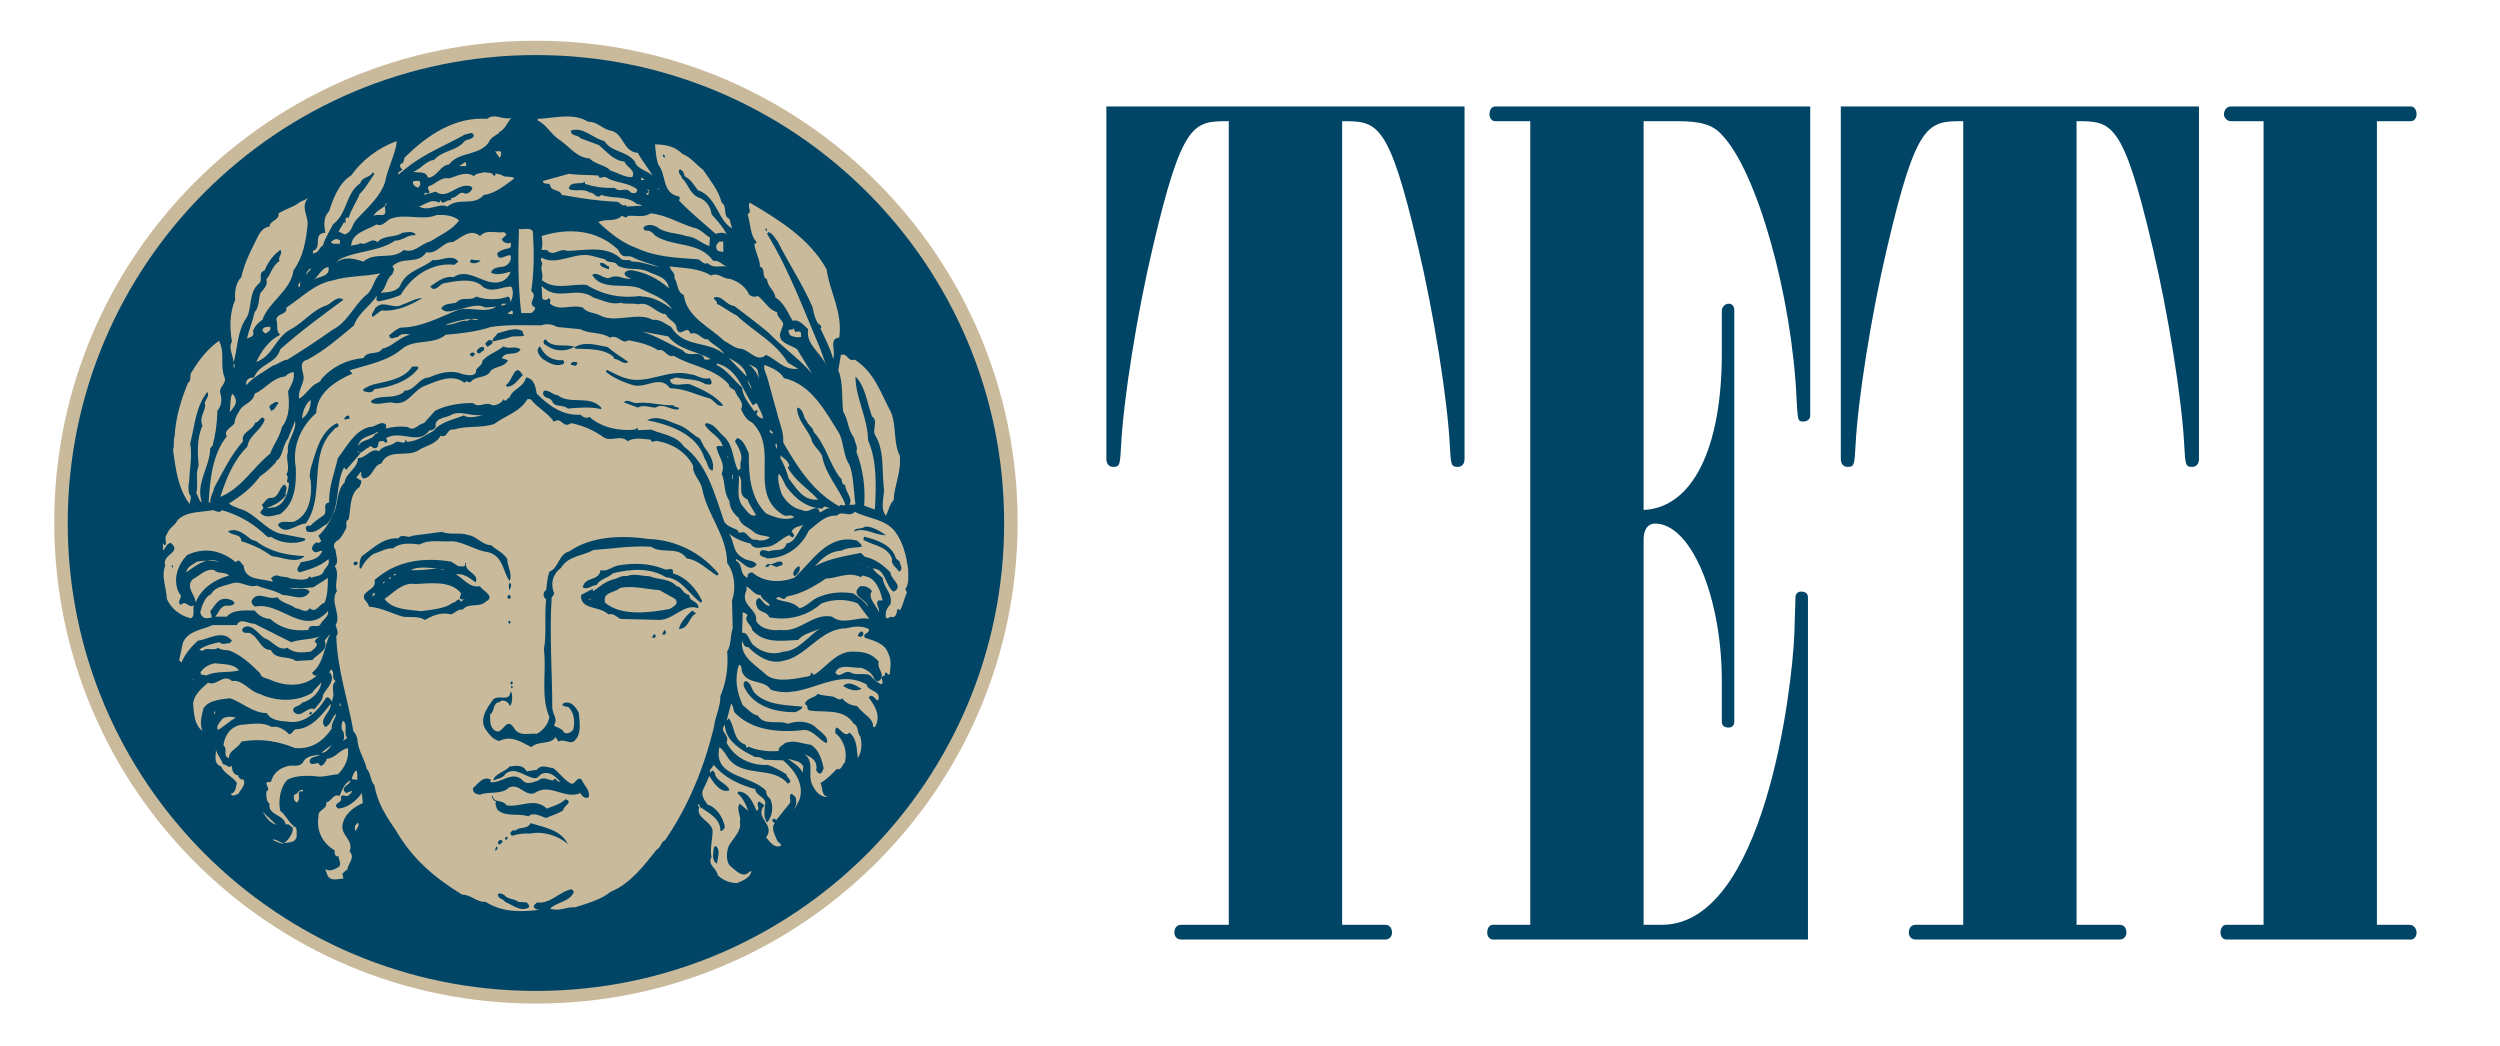 <svg height="323" viewBox="0 0 772 323" width="772" xmlns="http://www.w3.org/2000/svg"><g fill="none" fill-rule="evenodd"><path d="m16.746 161.24c0-82.106 66.599-148.667 148.754-148.667 82.155 0 148.754 66.561 148.754 148.667 0 82.106-66.599 148.666-148.754 148.666-82.155 0-148.754-66.56-148.754-148.666" fill="#caba9c"/><path d="m20.91 161.5c0-79.8 64.729-144.5 144.59-144.5 79.849 0 144.58 64.7 144.58 144.5 0 79.81-64.731 144.5-144.58 144.5-79.861 0-144.59-64.69-144.59-144.5" fill="#004566"/><path d="m203.65 58.49-.9-.2h.9zm-76.811 2.6h1.201zm55.71 4.6h1.5zm9.101 12.69c1.1 1.4 2.3.3 3.6 1 2.7 1.4 5.799 2.1 8.4 3.1-2.801-.5-5.7-1.8-8.601-1.7-.5-.9-1.899-.1-3.099-.7-4.601-4.5-11.101-2.7-16.8-2.6-2.5-1.1-4.2 2.1-6.301-.3h-1.599c.299-1.6.299-2.7 0-4.29 8.2-2.6 17-2 23.5 4.09zm-35.2-5.99-1.511 1.5c.41.89 1.41 1.39 2.41 1.19l.301-.3c0 .5.5 1.5-.5 1.9-1.41.2-2.601.6-3.601 1.5.191 3 3 .2 4.101.7.6 1.6-.91 3.1-2 3.4-1.5.3-3.511.2-4.011 1.9 1.8 1 4.101.2 6.011-.3-.301 1.3-1.301 2.3-2.41 2.9-5.301 2.3-10-4.6-15.2-1.2-2.701-.5-5 1.4-7.201 2.9 1.5 2 2.8-.6 4.1-1 3.601-.6 9.4-2 12.301 1.2 3 1.8 5.41-.1 8.609-.2.901 1.4.5 3.5-.199 4.8-.101-.2.1-1.3-.801-1.7-2.8 1.1-6.71 1.1-9.809 0-2 1.6-4.201-.3-6.201 1.9-1.599.4-3.5.1-4.599 1.69 1.3 1.9 4 .6 5.8.3 2.399-.39 5.099-1.89 7.899-.5l3.301-.29c-3.2 2.19-7.801 0-11.7.99-5.901 2.3-11.3 5.4-17.8 5.5-1.401.4-2.401 1.5-3.601 2.4.401 1.7 1.7.5 2.7.5.901-1.2 3-1 3.8-.7-3 .5-5.599 3.8-8.599 4.3-1.201 2.2-4.5.399-5.8 2.899-4.7.401-9.401 2.401-13 6.5-.101.991-1.801 1.191-2.601 2.091-1.399 1.1-2.899 3.4-4.3 3.9-.299-2.3 1-3.7 1.401-5.991.399-1.699-2.101-5.3 1.199-6 5.5-3 9.601-6.599 14.399-10.599 1.1-3.6 5.1-6.09 7-9.09.3.3-.7 1.2.5 1.7 2.401-.5 4.701-1 6.901-2 3.5-6.1 10-10.1 16.599-9.3l1.201-1c-1.901-2.6-5.701 0-7.901-.5-3.2 2.7-7.8 3.2-9.899 7.5-.7 2.2-3.801 2.5-5.7 2.6h-.5c1.899-1.6 1.5-4 3.599-5.7.401-1 .901-1.6 0-2.4 3.101-3.3 8-.4 10.5-4.4 3.5.8 5.2-3.5 8.2-3.1 2.5-1.39 5.5-4.39 8.401-1.89 2-2.2 5-.8 7.41-1.2zm69.8 3.09 1 1.5zm-39.401 4.6c.801 1.4 3 .2 3.901 1.9 2.5 1.6 6.099.6 8.9 1.7 2.5 1.3 6.399 1.7 6.899 5.3-3.5-3-7.099-4.8-11.299-5.5-.6-.1-1.8-.1-2.401.9 0 1.2 1.901 1.5 2 1.7-3 .2-3.899-1.6-6.8-.2-1.899.2-3.5-2.1-5.2-1 2.901 5 10.2 2.4 14.601 4.1 3.5 1.8 7.7 2.9 10.099 6.49-2.7-1.99-6.099-3.99-9.599-3.89v-.2c-5.8.8-11.5-.1-16.8-3.4-4.601-.4-9.801 1.7-13.7-1.4l-.2.2c.799-2-.6-3.5.2-5.3 0-.7-.8-1.1-.2-1.9 4.9 2.7 10.4-2.1 15.799-.5zm-3.599 11.8c2.7.8 5.7 2.39 8.4 1.6 1.399.6 3.699 0 5.3.5 3.7-1 5.3 2.69 8.7 3.09.699 1.8 3.3 2.3 3.3 4.4 1.2 3.2 3.099-1.6 4.3 1.6 2.4-.9 3.2 1.9 5.299 1.7 1.601 1.8 4 2.6 5.101 4.6-5.101-4.3-12.4-1.801-16.4-8.4-1.6-.8-3.401-2.5-5.701-2.2-4.599-2.6-11.799 1.2-16.299-1.4-1.8-.9-4-.7-5.3-2.4-3.7-1.09-7.101 1.3-10.101-1.19-.199-.5.601-1.2-.5-1.7-.399.8-1.199.6-1.899.2l-.2-4c4.9 5.1 10.7-.2 16 3.6zm-26.6 1.9c-.601.2-1.101.7-1.91.49.309-.89 1.309-.29 1.91-.49zm1.699 3.29-1.699-.2 1.399-1c.5.1.201.8.3 1.2zm-10.609 1.5c-1.401.8-2.101-.7-3.301.5-2.399-.3-4.399 1.5-7 1.2 3.301-.9 6.7-2.2 10.301-1.7zm31.51 3.1c3 1.6 6.2.7 9.099 2.6 2.5-1.2 3.7 2.3 5.7.8 3.201.6 6.401 1.3 9.201 3.1 2.099-.7 2.599 2.399 4.799 1.7 5.5 3.3 12.401 3.699 17 8.79 0 1.2 1.3 1.3 1.901 2 .5 1.9 3 3.4 1.909 5.7.591 1.4 1.591 3.4 3.391 4.1 8.609 8.49-1.5 21.59 9.609 28.59 1.202.69 2.302-.5 3.4.69-2.698 1.199-6.098 0-8.698-1.19-4.9-4.9-5.4-11.9-5.311-18.5-.891-1.69-1.5-4.19-3.6-4.79l-.7 1c1.2 1.99 2.611 4.39 1.7 6.69v1.899c-.4-.099-.5.301-.7.5-1.8-3.599-1.3-7.189-4.101-10.289-2.099-1.6-2.899-4.1-5.8-4.4l-.399.5c1.6 2.7 4.6 3.5 5.5 6.5-.5.5-1.5-.5-1.9.5.5 2.689 2.9 4.99 1.599 8.09 1.2 2.7.601 6.1 2.401 8.4 0 2.2 1.299 4 2.9 5.289.6 2.301 2.911 2.801 4.6 4.301 1.311 1.3 3.509 1 5.009 1.699-1.098 1-2.9 1.2-4.298.7-2.3.5-2.8-3.2-4.811-2.099-.301-.2-1-.101-.7-.7-1.5-.901-3.2-1.1-4.3-2.701-2.9-8.289-5.2-17.889-12.5-23.279-2.101-3.3-6.601-3.7-10.101-5.2l-4.099.2c0-.3.099-.6-.2-.7l-.701.5c-4.599.5-10.2-.5-14-3.9-1 .6-2.099 0-2.799-.7-5.6.4-10-3-13.5-6.5-.401-2.1-.701-4.6-3.3-4.991-.8 3.191-4.101 3.391-5.101 6.191-.899.1-1 1.8-1.899.5-.3 1-2.011 2-3.401 1.9-2.309-1.4-3.91 1.1-6.009-.7-3.901 0-8.201.6-11.701 2.4l-3.4 3.8c-1.8.2-3.1 2.8-5 1.2-2.399-.3-4.5-.1-7 .5.5-.2.2-.8.301-1.2-1.601-1.5-3.401.9-5.301.7-4.699 1.4-6.899 6.2-9.6 9.59-1.099 4.8-2.799 8.7-2.7 13.7-2.3.4-.399 2.6-1.599 3.9-1.101.8-3.2 2.089-4.101 3.29-.6 0-1.199-.1-1.5.5 0 .599.101 1.4.801 1.4 2.399.5 3.8-1.5 5.699-2.4 4.301-4.79 2.5-12.29 5.301-17.491l.699.701 4.301-5-.901-.99c.6 2.09 2.5-.7 3.6-.9.4-.8.7-.21 1.2 0 .101.4.601.2.901.2 1.5-.61 0-2.2 1.7-2.1.899-.6 1.3 1.3 1.899 0l-.399-1c4.599-2.6 10.099 2.4 13.399-2.4.901.2 1.401-.4 1.901-1-.5-3.1 3.5-2.7 5.299-4 3-1 5.901.9 9.401.2-1.101.4-4.601 1.4-6 .2-3.301 1.4-7.2 2-9.401 4.8-2.799 1.5-4.9 3.2-8.2 3.4.101-.3-.3-.5-.399-.7-.2 2.1-2.101-.1-3.2.9-1.5 1.2-3.701.8-5 2.689-2.401-1.289-4 2.201-6.5 2.101.099 3.1-3.8 4.6-4.101 7.5-2.399 2.4-2 5.9-3.1 8.9-1.2 2.7-2.7 5.49-5 7.589l.901 1.7c-.401.101-.901.901-1.401.3-1 .401-2 1.801-1.2 2.601.8 1.099 1.901 0 2.901 0-1.101 3.099-4.5 3.099-6.701 3.599-.099 1-2 2.201-.299 3.101 2.899-.9 6.299-1.801 8.899-4.101.601 1.701-1 2.701-1.399 3.601-.601 1.899-2.6 1.5-3.901 2.199l-.5-.5c-.899 1.7-4.099.901-6 .7-1.2-.7-2.399-.299-3.8-.899-.9-.2-1.599.3-2.2.899.3.3.7.601.5 1-3.2-1.099-8.51-.2-8.909-5-.801-.399-1.2-2.5-2.4-1-4.401-3.7-9.8-4.799-15.1-2.2-2.9 3.101-4.5 7.601-2.4 11.791 1.599 1.201-1.1 2.4.5 3.6 1.5-1.8 2.7 1.4 4.099 0-.599 1.4.5 3.4-1 4.101-3.199-.701-6.199-3.101-7.399-6-.2-3.792-1.8-6.891-.5-10.292-1.2-3.5 5.399-4 1.7-7-1.301.201-1.601 1.601-2.4 2.401v-2.2c.2.2.4.599.7.5.7-.8-.5-2.3.5-3.3.599-2 2.5-2.7 3.3-4.401 2.7-2.789 7.099-2.389 10.799-3.089 1 .1 2.101 1.1 2.901 0 4.7 1.3 8.899 3.589 12.71 6.99.699.599 1.5 1.8 2.399 1.2 2.7 1.8 6.8 2.6 10.401 1.199.299-.099.299-.599 0-.699-2.601-.5-5.201-1-7.701-1.5-4.799-1.5-7.609-6.39-12.509-7.69-1-.5-2.201-.7-3.1-1.6 3.5-2.1 7.109-4.9 9.609-8.4 1.8-1.201 3.1-2.4 4.5-3.9l.5-.5-.2-.2c2.3-1.2 2-4.79 3.8-6.99.801-2.2 1.4-3.3 2.2-5.5.5 3.4-2.8 6.2-2.2 9.59-.899 2.1.801 4.799-.5 7 1.2 1.1-.699 2.2.801 2.6-.101 2.8-1.301 6.5-4.401 7.5-.799-.1-1.5.4-2.4.2 2.2-.8 4.301-1.9 5.801-3.8-.401-1.3 1.099-2.6-.5-3.4-1.601 1-1.5 3.8-3.801 4.1-1.5-.3-2.1 1.4-3.1 2.1 1 1.5.201 1.1-.5 2.4 1.5 2.189 4.3.8 6.201.5 4.7-3.4 5-9.4 4.799-14.401-1.099-6.189 1.3-12.389 6.3-16.789.2-6.3 6.101-9.991 11.2-12.19l-.9-1c5.601-1.801 11.601-2.7 16.301-6.7 3.8-3.1 9.399-1 13.399-4.3 4.8-.4 9.3-.9 14-2.4 5.21-.8 10.311-.5 15.611-.5 1.299-.6 3.299-.4 4.799.5zm-17.3 1.9c-1.3.6-3.101 0-4.3.5-1.41.5-4.011 1-5.601 1.4.191 1.1-1 .9-1.41 1.7-.399-.4-1.099-.9-.5-1.4.401-.4.8-1 1.5-.7l.41.4c0-1.1 1.09-1.7 1.691-2.6 2.41-.5 5.609-2.1 7.71-.5-.2.6.3.8.5 1.2zm44.399.3c3.301 4.199 8.601 4.5 12.901 6.899.299.3-1.1.3-1.6.3-1.301-3.5-5-.199-6.801-2.899-4.199-1.9-8.399-4.6-12.699-5.8 3 .5 5.199 1 8.199 1.5zm-76.309-1.2h.899zm19.399 5.5c-.699.2-1.399 1.7-2.199.5-.2-1.101 2.8-2.6 2.199-.5zm-2.899.899c.2.5-.201.7-.5 1-.401.2-.601-.199-.901-.5 0-.699 1-.899 1.401-.5zm84.021 7.191-5.512-5.691c2.201 1.101 5.201 2.801 5.512 5.691zm1.9 8.9 1.2-.7c.698 1.6 1.698 3.1 2 4.8-.802-.1-1.402-.5-2-1.2-.2-.6.698-1 0-1.4-.302-.1-.402.3-.7.4-1.511-2.3-3.602-4.5-3.811-7.4-2.5-2.2-4.7-5.49-7.9-6.99l.2-.401c6.2 1.5 7.909 8.191 11.011 12.891zm-160.332-12.69h.3v1h-.3zm161.832 1.9.5 2.699c-.602-1.8-1.8-3.399-3.211-4.599.911.599 2.211.7 2.711 1.9zm-1.9 5.79c-.4-1-1.202-1.8-1.202-2.9.302 1 1.202 1.8 1.202 2.9zm.4.7 1 1.7zm-139.221 8.4c.199-1.9.899-4.4 2.699-5.8.101 2.4-.899 4.7-2.699 5.8zm145.519 4.6c-.5.1-1.298-.3-1-1.2.302.4.902.7 1 1.2zm-122.219-.5c.299.6-.401.5-.701.7-1.2 2.2-4.2 1.4-5.299 3.8.5-3.2 4-3 6-4.5zm122.219 1.4.202 1.7zm1.202 3.89c-.3-.49-.8-1.19-.3-1.69.5.4.198 1.1.3 1.69zm-15.112 3.1-.3-1.2.3.5zm18.91 2.099-.5.5c2.202 4.101 6.1 6.401 9.402 9.901-4.6.6-6.802-3.6-9.1-6.5-.702-2.3-1.5-4.6-2.702-6.5h.302l-.302-.7c1.102.9 2.602 1.799 2.9 3.299zm-.9 6.501c2.9 3.8 6.4 6.6 11.202 6.7.298-1.2 1.198-.3 2-.2l.198.2c-.698-.4-2.098.8-3.098 1.2-.902-3.3-3.1.6-5.302-.7-2.898-.5-5-2.4-6.5-5-.6-2-1.398-4.201-.898-6.3 1 .9 1.6 2.8 2.398 4.1zm-16.81-3.8h.2v1.4h-.2zm4.81 7.7c.5 1.5 1.702 3.2 2.602 4.8-1.711.8-2.9-1.4-3.811-2.4-2.601-2.7-1.2-6.8-1.5-9.9 1.911 2.2-.9 6 2.709 7.5zm45.802 10.29c2.3 3.2 3.3 7.399 3.8 11.5-.102 1.7.398 4.3-.9 5.8l.5 1.19c-.9 1.7-1.1 3.8-2.202 5.5-.198-.2-.398-.599-.698-.5-.302.7-.1 2.3-1.5 2.6-1-.699-1.402 1-2.1 0-.302-1.6.298-2.9 1.4-4 .798-3.5-2-4.79-2.4-8.191-1.5-1.199-2-1.5-3.1-2.899 4.2.099 3.798 5.399 6.5 7.19 3.298-1.791-1-3.791-1-5.99-2.202-2.2-4.8-4.2-7.9-4.801l-1.202-1.199c-4.898 1-9.898 1.699-14.198 4.1 2.5-2.8 4.698-4.6 8.198-4.8 2.102-1.101 4.102-.8 6.202-1.2.1-.901-.9-1.3-1.4-1.901-9.1-2.199-13.7 6.301-19.402 11.5-4.4 1.601-9.4 1.401-13.009-1.699-.589.1-1.3.3-1.391 1v.699c-2.798-1.199-1.109-4-3.609-5.3v-.5c2.109.701 4.109 4.5 6.411 1.701-.911-1.5-3-1-4.302-2.1-3.209-1.601-2.51-5.101-4.31-7.5 2 1.6 4.31 2.6 6.701 3.1 1.109 2.2 3.811 1 5.509 1 2.5-.5 4.202-2.8 6.5-3.6.302.199.6.699 1 .699 1.1-.5-.098-1.3-.298-1.899.898-1.401 2.298-1.5 3.6-1.901-1.5 1.5-2.4 5.401-5.202 5.701-.6 2.799-3.6 1.599-5.298 2.4-.9 0-2.302-1-2.9.3-.302 1.5 1.4 1.3 2.198 1.899 5.702 0 10.602-3.5 12.9-8.599 2.702-2.1 5.1-4.89 8.702-4.6 1.5-1.79 3.898.699 5.5-1.19 4.2 2.19 9.798 2.19 12.7 6.49zm-209.032 8.899c-4-1.699-7.899 1.801-10.099 3.301.3-1.9 2-2.301 3.3-3.301 2.4-.399 4.4-.399 6.799 0zm201.13 1.901c-1.198-.3-2.4-1.401-4.098-1 1.3-.3 3 .5 4.098 1zm-198.029 2.4c-3.9 1-8.7 3.8-10.301 8.39-.099-2.5-3.199-4.699-1-7.191 2-1 4.101-3.5 6.7-2.899 1.201 1.3 3.401.399 4.601 1.7zm195.129.5c.602-1.101 1.602 0 2.4 0 2.702 1.399 3.6 4.39 4.302 7.191h-1.4c-.902 1.299.598 2.199.198 3.599-.698-2.2-3.6-4.4-2.1-6.5-.9-1.19-2.098-1.69-3.598-1.49-3.6 2.79 2.098 3.99 2.4 6.29-1.202-1.7-2.802-2.899-4.6-4.1-3.4-.5-6.8-.4-10.3 1-2.302.701-3.902 3.1-6.302 3.6-2-2.2-4.798-1.8-7.198-2.899.9-1.701 2.3 1.299 3.198-.701 4.5-.799 8.4-3 12.202-5.591 3.4 0 6.9-2.299 10.798-.399zm-165.619 7.89c-1.8.4-2.5 3.4-4.601 1.7-1.2 1.8-2.8.101-4.3 0-1.9-1.399-4.4-1.6-5.7-3.399-2.899 1-5.8-2-7.71.699-.699.9.21 1.9.91 2.2 7.8-1.7 15.1 9.6 22.401 1.4.5 1.5-1.601 2.701-2.2 3.9-.8 1.7-3.5-.5-3.8 1.9-4.601.5-8.601-.5-11.801-3.4-1.899-.1-3.709-1.1-4.8-2.6-2.809 0-6.71-.4-8.609 1.901h-3.601c1.2-1.201 1.301-2.801 3.101-3.401 1 0 2.2.2 2.899-.7-.399-1.1-1.5-1.2-2.399-1.399-2.8-.301-3.601 2.099-5.101 3.799l.5 1.9c-1.8.6-3.199.301-3.599-1.6.599-2.099 1.4-4.7 3.4-5.599 1.199-2.292 4.199-2.492 6.399-3.292 3-.899 4.71 1.491 7.71.701 2.3 1 5.5 1.39 7.901 2.89 3 0 6.399 2.201 8.399-1-1.399-1.89-4.099-.2-6.2-1.19 2.301.19 4.801.09 7.4-.2 1.3-1 3-1.8 4.401-2.901 0 2.5 0 5.091-1 7.691zm-15.4-6.29 1.5.5zm150.019 3.89c.5 1.701 2.302 1.9 2.9 3.3-1.5.3-2.198-1.599-3.298-2.4-1.602.7-.9 2.2-.5 3.2 1 1.4 2.898 1 3.6 2.8 5.798 1.1 11.698-.3 16.1-4.3 3.698-1.399 7.8-1.399 11.198 0l3.602 4.8c-3.3-.9-8.102 2.1-11.5-.699-6-1.201-9.9 4.899-15.8 4.099-2.802.3-6.302-.2-7.7-2.9.6-3.1-4.011-4.5-3.4-7.9.1-.9.889-1.799.298-2.69 1.602.59 2.602 2.891 4.5 2.69zm-4 6.201c-1.409 2 1.302 2.899 1.391 4.599 3.711 4.3 9.211 3.3 14.211 3.1 1.898-2.2 4.6-2.4 6.898-3.6-3.6 2.2-6.898 7.1-11.5 7.2-3.298 1.2-6.798.2-9.398-2.2-1.102-1.2-1.511-4-3.311-3.6l.209-6.4c.5.2 1.091.401 1.5.901zm-140.919 8.399c2.9-1.1 6.801-.7 9.301-2.1-.801.4-1.7 1-2.101 1.9 1.8 1.1-.399 2.4-1.2 3.1-2.699.3-5.1.6-7.199-1.2-2.7 1.2-4.601-2.2-7-2.9-1.901-1.2-4.101-4.9-6.51-3.3-.19.2-.601.5-.4.9.4.9 1.299.7 2.099.7 3.01 1.1 3.41 5.3 6.71 5.3 1.5 3.19 5.401 1.6 7.7 3.39l5.1-.301c1.301-1.689 5.101-2.989 3.8-5.989l1.699-2.1c-1.899 4-1.8 8.789-5.5 11.989-.1.401.4.6.7.901h.7c-4.099 3.699-9.9 3.399-14.599 1.199-1.101-.399-2.7-.6-2.901-1.899-3-3-5.509-5.29-9.109-6.89-1-.4-2.801-.1-3.9-1-1.5 1.2-3.3-.4-4.8 1-.3-.2-.901-.2-.901-.5 1.8-1.2 4-1.8 6.201-2.2.799 1 2.099.2 3.099.3l.7-.8c-2.899-3.6-7.399-.3-10.5 0-2.099 1.9-4 4.1-5.099 6.79l-.7-.801 1.2-5.489c1.8-3.7 6-3.8 9.099-5.3h7.5c1.101-2.4 3.411-.4 5.51-.4zm178.32-4.1c.6 1.3-2.098 1.3-1.198 2.7 2.698.9 6.198 1.7 7.198 4.8 1.1 1.989.702 4.289.5 6.489-1 .5-.698-1.2-1.5-.299v.7c-.4-.101-.598.3-.9.5-.298.8.802 1.699-.298 2.199-1-.5-2.6-1.8-3.302-2.699-1.4-1-4.298.099-6-.901-2.098-1.099-3.4 2.1-4.798 0 1.1-3 5.398-1.299 7.898-1.5 1.702.401 3.702 1.901 4.102 3.401.398.399.7.899 1.398.699 2.5-1.8-.698-3.699 0-6-2.1-2.489-4.5-3.089-7.898-3.089-5-.2-8.102 4.589-11.8 6.989-1 .701-.7-1.4-1.402 0 .302.8-1 .401-1 .901v-.2c-3.5.599-8.9 2-12.4-.3-3.5-3.401-8.298-5.5-7.709-10.79.3.8.709 2.2 1.911 2 2.9 2.889 6.6 5.29 10.6 4.29 7.4-1.2 11.5-9.99 19.598-10.09 2.402-.599 4.802-.9 7 .2zm-194.429 12.789c-3.6.901-6.701 0-10.3 1.601-.5-.401-2 .099-1.5-1.2 1.099-1.401 2.5-2.3 4.399-2.601 2.601.4 5.5 0 7.401 2.2zm155.529.901c1.891 3.5 6.602 1.899 8.702 5.099 10.6 3.5 19.4-7.2 29.5-1.7.5 2.4 4.698 1.7 3.6 5-1-.199-1.802-2.5-2.902-.899 2 2.599 3.902 5.799 1.902 9.099h-.5c0-2.899-3.1-3.899-5-6.5-2-.2-3.5-.899-4.6-2.399-.6 1-1.9-.2-2.802-.5-1.698-.301-3.598-.301-4.798-.901-.3 1.201-3.602 1.201-3.9 3.3 1.298.2.198 1.601 1.5 1.901 4.5.7 10.5-.8 13.6 4.099 1.598.691.9 2.791 2 3.891.598 2.2.5 4.8-.802 6.7-.298-1.9 0-6-2.6-7.9-1.698 2.4-4.5-4.59-4.298.2 2.7 2.1 3.798 5.9 2.898 9.1-.798.7-1.198 2.6-2.398 1.9-1.702 1.7-3 3.2-5.102 4.4.802 1.4.102 3.89 2.4 4.3-2.5.2-4.098-1.9-5-3.9-1.5-3.1 1.302-8-3.4-9.8 2.302 1.2 4.802 1.6 4.802 4.8-.402.6.3 1.5 1 1.7.8-.2.9-1.1 1.198-1.7-.6-2.7-1.5-5.7-3.898-7.2-2.602-.3-5.4-1.7-8.102-.5-.798.8-2.1 1.1-1.898 2.4-3.202.3-6.9-.2-9.4-1.4v.2c-1.111.5-.311-.7-1.202-.9-3.609-1.4-2.909-5.69-4.81-7.991l-.7.801 1.401-5.301c.7.5.7 1.7 1 2.601 5.411 5.79 14.009 6.39 21.811 5.49 2.9.3 4.298 3.1 6.698 4.1 1-2-2.4-3.8-3.798-5.3-2.4-1.691-5.602-1.59-8.202-.691-2.598-1.3-7.298.8-9.298-2.599-1.602-.101-3.102-2.101-4.602-3.101-1.798-4.1-2.609-8-1.209-12.5 1.209.101.6 1.801 1.209 2.601zm-125.72 2.399c-1.8 1.7 0 3.801-1 5.5v.801c-.599-.401-1-1.601-1.899-1.2-2.6 4.299-6.801 8.399-12 7.399-2.101-.1-5.2-.399-6.301-2.6-4.399 0-8.01-3.599-11.51-4.599-2.399.399-6.3.399-8.099 3.099-.5 2.201-1.3 4.8-.3 6.991-2.5-1.79-2.7-5.391-2.901-8.691.5-2.7 2.701-4.5 4.601-6.2 2.699 1.2 4.8-3 7.399-.5 3.3-.6 5.411 3.2 8.411 3.9 5 2.401 11.5 2.701 16.399-.299.7-1.201 2-2 2.801-3.3-.2 2.8-2.901 5.599-6 6.399-.5 1.2-3.2.901-2.601 2.7 2.2 2.6 4.3-1.9 6.5-.7 1-1.599 2.5-2.399 2.601-4.399 1.099-2.101 4-4.401 2.199-6.901h-.3l.5-1c1.601.901-.099 2.6 1.5 3.6zm-43.51-.199-.899-.7.699.399zm44.71 7.899.201-1.2.2 1.2zm-4.4 6.5c2-.8 1.9-3.099 3.4-4.099-.299 1.599-1.599 2.799-1.4 4.599-2.599 3.791-6.099 6.391-11.3 5.991-5.2-2.1-10.599-3.1-16.609-2-.901 2.1-3.901 2.6-3.8 5.1-2.2-.7-.2-2.7-1.7-3.9.2-3.1 2.399-6 5.5-6.391 3.01-.199 6.609-1 9.409.7 1.7-.5 3.7.691 4.801 1.691 1.099 1.6 1.8-1.1 2.599-1 4.901-.1 8.401-4.891 10.8-7.891.2 2.7-3.999 4.801-1.7 7.2zm-34.31-4.8h.3v.7h-.3zm6.701 1.901c-1.901 1-3.901 2.899-5.5 3.79-.8-1.29.7-2.391 1.2-3.29 1.099-1.101 3.5-.801 4.3-.5zm34.41 6.19-1.5 1.2c.8-.7.5-2.2.3-3.1-.8-.5-.601-2.191-.3-3.091l.3-.199c1.5 1.3-.101 3.99 1.2 5.19zm126.019 6c.802-.2 2 .2 2.802.8l5.798.2c3.602 3.1 6.602 7.4 5 12.2-.6 1.089-1 2.19-1.898 3.19 1-1.4 1.1-2.5.7-4.09l-1.2-1c-1.202.59.1 2.19-.702 3.09l-4.098 5.1c-.2-.201-.302-.6-.7-.5-.202.2-.602.4-.5.7l.798.7c-1.298 1.5.1 3.7.702 5.3.298.8 1.2.7 1.2 1.7-2.2.8-3.302-1.2-4.6-2.601 3.1-4.099-3.9-6-.5-9.899l-1.6-1.2c-1.4.8.6 2.099-.8 2.9-1.1-2.301-2.211-5.69-5.511-5.99l-.5.5c1.709 1.4 2.709 3.49 3.411 5.49l-2.611-2.2c-1.3 1.5.611 4.1 0 5.6.7 2.6-2 5-3.401 7.4-.7 1.7-.899 4.399.201 5.989 1.799 1.401 4.109 4.401 6.311 1.901h.5c-.5 2-2.702 2.9-4.411 3.599-2.301 0-4.301-.8-6-2.399-.301-2.2-3.4-3.29-1.9-5.691-.6-1.699.2-5.299.299-7.5.3-3.5-5.5-4.299-4.099-7.899-.2-.2-.601-.4-.5-.7.7-.3.5.4.7.7 2.699 1.8 6.399 3.6 6.3 7.399.599.101 1.2-.599 1.399-1.199-.5-2.801-2.5-6.1-5.3-6.9-1.099-1.401-2.399-3.29-1.2-5.09l1.7-3.8c.8 1.2 2.8 4.9 5.5 4.6.3-.1.601 0 .701-.3-.901-2.2-4.401-2.7-4.5-5.3l-.701-.7-.799.7c-.401-.9.7-1.4.799-1.9l.401-.5c3.2 4 7.899 6.1 12.809 7.5.1 1.9 2.702 2.2 3.1 4.09-.198 2.2-.798 4.299.5 6.2 1.602-1.8 2.202-5.1.9-7.401-.9-.689-1.198-1.489-1.198-2.389-4.6-5-16.512-4-14.411-13.5 1 .7 2 2.2 2.699 3.4 4.712 6.3 13.812 2.2 18.41 7.9 2-.9-.5-1.8-.4-2.9-1.898-1.2-3.898-2.3-5.798-2.9-5.4.3-10.411-2.4-12.712-6.9 1.2-2.4-2.5-3.4-.5-5.491.101 5.091 5.301 7.991 9.41 9.991zm-134.019-1.4 3.199-2.4c-.5.7-1.8 2.7-3.199 2.4zm-30.41 3.6c1-.1 1.7 1.4 2.799.5-.099 1.3.601 3 2 2.9-.2.7.601.9.901 1.4.2-.1.3-.3.51-.2 1.19 1.6-.71 3.1-1.411 4.5-.7.2-1.2.7-2 .5l-.399-.5c1.6-.2 1.6-2.1 1.899-3.3-.899-1.8-4-2.9-4.799-5.1-2.901-1.1-1.3-3.9-1.701-6 0 2.1 1.701 3.4 2.201 5.3zm38.608-5c.4 3-.8 5.9-3.1 8.1-2.099.1-3.9.8-6.0.7-3.2-.4-7.2-.4-9.599 1-2.401 2.5-2.801 6.789-2.2 9.59 1.7 1.199 2.399 3.4 4.099 4.6l-.2.2c1.7 0 1 2 1.2 3.1-.5 2.299-3 1.7-4.599 2.2-1.101-.2-2-.8-2.901-1.2 1.7-.4 2.8 2 4.3.5 1.101-1.201 2-2.5 2-4.1-.699-.601-1.399-1.601-2.199-1-.401-3.3-5.601-2.8-5-6.5-1.101-.9-1-2.39-1-3.79 1.899-.7-1.801-3.3 1.399-2.9.7-2.5 2.3-4.1 4.8-4.8 1.801-.8 3.601.5 5.101-1.2.7-1.9 3.2-2.3 5.299-2.4-1.099.7-3.4.5-3.2 2.2.601 1.4 1.8 0 2.901.5-.101.3.299.4.5.7 1-.3 1.599-1.3 1.899-2.2 2.7-.2 3.9-2.8 6.5-3.3zm140.622 5.7-.202 1.9c-.898-1.9-2.898-3.1-4.6-4.3 1.802.6 4 .6 4.802 2.4zm-138.021 1.2c.5.8.2 1.9.299 2.9l-1.7-.2c.2-1 .601-2.2 1.401-2.7zm-3.101 7 1.7-.7c.101.7-.8 1.1-1.2 1.6-.699.2-2-.8-2.199.5 1 1.49-3.2 1.89-.7 3.39 2.899-.3 5.399-2.3 7.2-4.79l.3 3.09c-2.8 1.2-5.901 3.5-6.3 7-.301 3.099 3.599 4.599 2.199 7.9 1.9 1.9-.5 3.8-.699 5.69-.601.2-1 .799-1.5 1.2l.3 1.5c-1.8.099-3.5.899-4.8-.7l-.801-2.201c1.4.8 2.5.201 3.9-.5 1.5-.889.1-2.389.201-3.589-1.101.7-1.3-1.1-1.201-1.701-3.7-2.199-5.699-6-5-10.5-.2-2.299 2.8-2 2.401-4.299 1.8-.4 2.199-2.89 4.099-1.99.8-1.7 1.3-3.7 3.3-4.8.401 1.3-3.7 2.1-1.2 3.9zm-13.399-.5c-2.5-.5-.201 2.39-1.901 3.39-1-.5-1-1.69-.8-2.39 1.3-.2 1.3-1.7 2.701-1.5zm-8.201 10.29c-2.099-.601-3.099-2.3-4.299-4.101zm24.5 1.899c-.4-.399-.2-1.099-.2-1.599l.901-1c.599.7-.3 1.8-.701 2.599zm111.611 10.101c-1.8-.8-1.2-3.4-1-5l.5-.5c1.8 1.3.5 3.899.5 5.5zm-125.01-46.481c-.199.1-.399.201-.3.401-.3 0-.599.099-.7-.2l.5-.701zm169.621-7.5c-1.802 1-4.1.201-5.702-.9 1.9-1.8 4.202.101 5.702.9zm-32.802 1.5c3.902 3.701 10 3.5 14.6 4-.198.901-1.398 1.201-2.198 1.701-6.5.099-13.411-2-16.011-8.101-.089-.699 0-1.399.709-1.5 1.802.7 1.602 2.7 2.9 3.9zm33.302-18.789c.198.6-.202 1.1-.702 1.2-.5.2-.698-.2-1-.4.302-.5 1.102-2 1.702-.8zm-19.702-20.59c.5 1.099-.5 2.599-1.6 3.099-.9-1 .5-2.899 1.6-3.099zm-193.43-.201c0 .201.101.5-.199.701l-.301-.701zm188.232-.799c.198 1.2-1.1.599-1.5 1.2-1 .3-2.2-1.5-2.902 0-.298 0-.798.2-.9-.2.302-.201.5-.701.9-.701.702.401 2-.299 2.902-.7.598 0 1.198-.199 1.5.401zm35-1.401 1.198 1c-.1.7 1.302 2.301-.198 3.101-.7-1.2-2.7-2.2-2.2-4.101-1.702-4-5.9-3.899-8.9-5.8l.298-.899c3.802.899 8.602 2.5 9.802 6.699zm-197.522-5.3c4.5 3.401 9.5 4.3 14.901 4.601-2.401 2.5-6.901.3-10.101 0-2.899-2.101-6.01-3.601-9.409-4.601-.101-2.5-2.901-1.5-4.101-3.099 2.7-1.2 5.2 1 7.21 2.599zm194.422-1.899c-3.202.199-6.302-2.5-9.6-1.2h-.3c.698-1.3 2.198-.401 3.4-1.401 2-.299 4.698 1.401 6.5 2.601zm-169.021-34.08c.2 1.1-1.101.7-1.401 1.5-8.3 7.79-2.5 20.39-8.7 28.979-2.899.101-6.3 4-8.6.5.901-1.899 3.701-.399 5.3-1.2 4.5-2.189 5.3-7.889 4.8-12.689-.5-1-.199-2.401 0-3.6 1.601-5.1 2.9-11.39 8.101-13.99zm111.61 4.3c0 .2.8 1.4 1.199 2.4 1.601 2.19 3.401 4.59 2.7 7.489-1.7-.399-1.399-2.5-2.399-3.599-2.301-7.89-11.301-10.69-17.801-11.99 3.2-1.7 6.601.4 9.601 1.4 2.7.9 4.2 3 6.7 4.3zm-108.211-6.7c.2.7-.5.5-.699.7-.401 0-.801.2-1-.2.3-.2 1.099-1.7 1.699-.5zm-21.899-4.3c-.8.8-1.101 2.2-2.401 2.4 0-.5-.8-1.1-.2-1.7.801-.5 1.9-1.6 2.601-.7zm122.009.7c.3 1 1.601.1 1.601 1.2-2.4.6-4.601-2.1-7.2-.5-1.8 0-3.8-1-5.5 0l-4.3-1.6c1.1-1.3 2.6.4 4.1.2 3.4-.5 7.099.8 11.299.7zm-35.799-3.1c3.799 3 9.799-.2 13.399 3.8v.5c-3.1-.8-6.699-.5-10.3-.2-1.5-1.4-4-.2-4.8-2.2-.799-1.5-2.299-.6-2.899-2.4l.3-.9c1.7-.3 2.7 1.3 4.3 1.4zm-10.8-6.19c-1.601 1.39-2.401 3.29-4.8 3.59l-.5-.5c2.199-1.2 2.8-7.49 5.3-3.09zm31.7.89c6.5 2.2 13.199-2.991 19.899-1.191 1.901 0 3.8 1.891 6 1.191.5.4.701.9.701 1.5-.3.9-1.3.3-1.901.4-2.599-1.79-6.099-1.4-9.099-2.091l-1.901.691c.5 2.6 4.101 1 6.2 1.4 3.901 1.6 7.701 3.4 10.3 6.5-1.699.8-2.699-1.4-4.099-2.1-4.6-1.2-7.401-3-12.401-3.2-2.899-4.19-7.3.1-11.3-.9-3-.9-6-2.2-8.399-4.09l.199-.7c1.901.899 3.7 2 5.801 2.59zm-63.91-3.09c-3.2 4.29-9 5.89-13.601 6.49-.899 1.5-1.899.9-3.2.7l-.399-.5c2.5-2 5.399-1.9 8.599-2.9 2.601-.79 5-1.79 6.7-4.29.701.2 1.6-.401 1.901.5zm49.01-1.7c.099.5-.201.7-.5 1l-1.401-.3c-.399-.8 1.2-1.2 1.901-.7zm-4.8-.701.2-.2c.5.301.6.7.5 1.2-2.4 1.3-4.801-.299-6.7-1.5-.901-1-2.3-2.7-.7-3.799 1.4 2.799 3.4 4.299 6.7 4.299zm-12.7-3.399c-1.201 2.399-4.901.199-5.811 2.899.511-.2 1.301.3 1.91.5-.899 2-3.609 1.8-5.21 3.101-1.5 2.79-4.599 1.399-6.3 3.59-.5.5-1.4-.891-1.9.3-3.8-3.191-9.1-.3-13 1.2-3.399 1.9-4.8 6.1-9.6 4.8-2.099 0-4.5 1-6.2 0-.2-.9.8-.8 1.2-1.2 3.1-1 6.1.1 8.901-2v-.4c3.399.1 4.5-3.99 7.699-4.091 3.301-1.399 6.801-2.5 10.5-1 1.4.301 4.301.891 4.101-1.399.599-.901 2-1.5 1.899-2.7 1.9-2.201 4.41-2.701 6.511-4.5 1.8 1 3.399-.3 5.3.9zm16.799-.7c3.101-1.8 6.201-.7 10.101 0 1.899 1.7 4.399 3.2 6.399 4.599-1.5 1.101-2.899-1-4.5-1v-.5c-3.099-2.799-8.2-2.399-11.799-2.599l-.5-.5c-2.8 1.599-6.3 1.3-8.8-.7-.8-.2-.8-1.4 0-1.7 2.2 2.999 6.2 1.2 9.099 2.4zm-47.11-15.09c-3.8 2.1-7.699 4.19-12.699 3.79l-2.601 2c-.899-.8.5-1.8.7-2.7 2.701-2.89 5.5.7 8.6-1.19 2-.6 4-2 6-1.9zm57.61-9.8c0 .3.201.8-.2.9-.899-.6-2.5-.5-2.599-1.9 1.2-.5 1.799.8 2.799 1zm-39.61-1.7c-.8.5-2 1-3.1.5-.5-.3 0-.7.3-1 1 .5 1.7 0 2.8.5zm88.42-9.09c-.1-.1-.898-.7-.298-1 .4.2.198.7.298 1zm-31.51-23.09-.199.3c-.301-.3-.801-.7-.301-1 .2.2.601.4.5.7zm-67.41 127.44.9.2zm24.711 102.849c.399.401.899.801.699 1.5-2.5 1.601-5.099-.8-7.399-1.699-.601-1.101-2.101-.801-2.21-2.2.41-.901 1.309-.101 1.91 0 1 1.5 3.1 1.099 4.399 2.2zm-9.41-16.09h-.391l.391-1.199c.809.4.199.8 0 1.199zm1.699-2.399c-.289.3-.5.7-.89.5-.809-.601.191-1.3.691-1.4.199.2.809.7.199.9zm1.91-1.4c-.199.2-.3.6-.699.5-.5-.3 0-.701.3-1zm18.5 1.9c-2.899-2.7-7.8-4.101-11.5-3.3-2-.1-3.699.1-5.8.699-.2-.299-.599-.5-.399-1 .3-.399.899-1.099 1.399-.5 1.3-1.5 3.701-.299 4.8-2.399 4.2 1.3 9.5 2.1 11.5 6.5zm-18.899-12c4.3.7 8.7-2.59 12.399 1 2-.8 4.101-1.3 5.801-2.9 2.6.9-.801 2.1-.7 3.4-1.601 1.1-3.601 1.6-5.3 2.399-1.7-.5-3.9-2-5.5-.5-3.301-1.099-6.601.301-9.41-1.899-.5-.8-1-2-.5-2.9-.691.4-1-.701-1.401-1.19l.21-.5c.5 2.59 3 1.09 4.401 3.09zm9.3-10.99c1.5-1.8 3.2-.7 5.099-.5 1.901 1.4 3.401 3.7 5.5 4.8 1.401.3 1.801-2.5 3.301-1.2.8 2 2.5 2.9 2.199 5.3-1.099.79-2.199-.3-2.599-1.2-5.1 2.1-9.3-3.3-14.201 0-3 1.1-4.7-3.2-7.899-1.7-2.301 2.3-6.41 1.1-8.91 2.2-1.2-.2-2.301-.5-2.2-2 1.5-1.2 3.099-4 5.599-2.6l-.3.7c3.311.6 6.611-3.6 9.911-.7 1.4 1.8 3.299.7 5 .2 1.5-1.4 2.9-.1 4.599 0 .901-1.5.901.8 2.101.3-1-1.1-3-3.3-5.5-2.4-.901.3-1.3 1.6-2.401 1.4-3-.4-6-3.7-8.899-1.4-.91 1.5-2.511 1.5-3.811 2.1.21-2 3.611-2.6 5.01-4.3 1.801-.2 4-.8 5.301 1.5zm-7.401-25.691c.101.2-.099.3-.3.5h-.2v-.7c.2-.1.301.101.5.2zm0-1c-.199.2-.3.401-.5.3-.599-.3 0-.699.2-1 .3.2.3.5.3.7zm44.101-14.389c-.2.5-.8.2-1.2.3l.799-1.2c.201.3.601.5.401.9zm2.899-.7h-.899l.7-1.4c.6.5.699.8.199 1.4zm-47.699-3.6-.301.3-.5-.5.5-.5c.301.2.2.5.301.7zm57.3-2.899c-2.401 1.199-2.101 4.699-5.3 4.799.399-2 2.399-4.2 4.1-5.7zm-33.3-4.301.199-.199h1.401zm-24-1.199c-.101.299.199.799-.301 1-.3.099-.5-.301-.699-.5 0-.301.6-1.101 1-.5zm-41.811-.701c-.2.6-.4.8-1 1 .5-.4 0-1.4 1-1zm92.611 1.701c1.399 1.599-.5 2.399-1.601 3.099-6.199 1.2-15 2.3-20-1.9-.8-3.5 2.901-2.9 4.601-4.59 4.2-.81 8.5.5 12.2.69zm-50.8-4.792c.399.591.1 1.401-.301 1.901h-.199v-1.901zm-15.41 2.891c.5.5-1.101 1.901.5 2.1.3-.1.8.2.899-.199l-1.399.899c-.5-1.8-1.5.4-2.401.3-2.599 1.9-6.4 2.1-9.799 2.6-3.8-.5-8.901-.4-11.3-3.799 3-2 5.5-5.191 9.599-4.591 4.8-.201 10.6-1.1 13.901 2.69zm-24-2.69.199-.701h.5zm2.399-1.701c-.2 0-.3.101-.5.3-.099-.399.101-.8.5-.699zm88.311 2.401c1.7.099 1.8 2.391 3.899 2.69-.099 2.201 3.101 1.8 2.801 4.1-4.301-1.6-7.2 3.2-11.7 3.601l-12.3-.301c-1.2-.5-2.101-1.9-3.801-1.4-2.599-2.7-8.8-1.299-8.399-6l3.599-1.89c0 .2-.099.49.201.69 2.099-1.49 3.4-2.79 6-3.591 1.5-.199 2.599-1.399 4.4-1 1.899-1 4.6 0 6.899 0 2.8 1.2 6.201.601 8.401 3.101zm-86.611-3.601-.7.301c-.399.1.401-1 .7-.301zm14.901-1.399-1.5-.2h1.199zm-2.2-.5c-2.201.2-5.3.7-8.201.5 2.1-1.2 5.6-.7 8.201-.5zm70.309.3c.801.299 2.901-1 2.401 1.2 4.2 1.2 7.299 4.8 9.099 8.59l-.399.5c-3.8-2.699-5.901-7.39-10.8-7.89-5-3-10.801-2.601-16.4-1.2-1.5 1.5-4 1.7-5 3.599-1.5.091-3 1.691-4.3.701.8-3.5 5-1.701 5.5-5.3 1.899.599 3.5-1 5.3-1.401 5.099-.899 10.099-.7 14.599 1.201zm-94.809-2c-.201.5-.5.599-.901.799-.599-.299-.599-.899 0-1.2.401-.199.601.2.901.401zm31 1c.899-.1 2.399.7 2.099-1h.3c-.699 2.799 4.301 3.299 2.9 6-1.799-1.401-4-3-6-2.401 2.6 1.401 4 4.101 7.401 3.601.699 1.391 5 3.09 1.699 4.79-1.899 1.9-5.3.2-7 2.4-1.5-.2-2.399 1-3.6 1.5-3-.799-5.7.3-8.099 1.701-2.101-1.301-4.5-.701-6.801-1-3.5-1-6.699-2.801-10.5-3.101-.399-1.8-1.899-1.8-1.5-3.6 1.101-1.69 3.9-2.19 3.2-4.591 6.5-5.799 14.7-7.2 23.7-5.7zm58.809-8.401c8.2.301 16.101 4.101 21.601 10.801l-.5.5c-3.101-1.801-5.7-4.801-9.401-5.301-2.799-4-7.5-1.199-11-3.599-6.2-.401-11.799.599-17.799 1-3.3 1.9-7.701 1.7-10 5.5-2.401 1.799-3.201 4.4-2.401 7.19.801 1-.5 1.6-.5 2.1-.699 11.1.2 23.889.2 34.089.201 2.1 1.8 3.201.5 5.3.8.691 2.701.891 3.101 2.191 1.1.6 2.199 0 2.899-1 .5-2.491.3-5.391-1.7-6.991-.699.201-1.099-.299-1.699-.4 0-.399.399-.8.8-.8 2.099-.5 3.599 1.601 4.3 3.2.2 2.701.9 6.291-1.201 8.391-1.399 1.6-3.299-.7-5.099.4l-.901-1.4c-1.599 2.5-5.099 1-7.5 3.1-2.899-1.5-6.299-3.8-9.809-1.9-2-.3-3.191-2.1-4.301-3.6-1.899-2.991.2-6.191 1.9-8.59 1.51-2.901 5.611.8 5.811-3.2.8.899.5 2.899.199 4.099l-.5.5c.101-.899-1.899-2.5-3.109-1.2-2.301.301-1.301 2.801-2.901 3.801 0 1.699-.099 3.399 1 4.59 2.901 2.8 3.611-4.191 6.21-.691 1.701 3.191 4.701 1.791 7.201 2.091 2-1 3.599-3.091 3.9-5.19-2.801-6.701-.801-13.8-1.7-20.89.899-4.5.099-10.7.7-15.4-.9-.699-1.2-2.199 0-2.9.3-2.19.3-3.591 1-5.69 2.899-1.101 2.8-5.401 6.199-6.3 6.7-4.7 16.2-5 24.5-3.801zm-55.71-1.199c2.601.3 4.2 3.1 7 3.1 1.601 1.5 3.811 2.299 5.011 4.299 0 2.401 1.699 4.601.699 6.8-2.109-3-1.899-7.599-6.51-8.899-3.599-.401-7.299-3-11-3.401-3.5.3-7.099-.7-10.299 1-2.701-.299-5.8-.7-8.201 1.201-2-.201-4.2 1.2-6 1.7-1.599 1.099-3.099 2.8-3.799 4.5h-.5c0-1.401-.101-2.5.7-3.8 3.699-2.601 6.699-5.801 11.3-5.5 1.099-1.7 2.899.199 4.299-.801l9.1-1.199c2.801 1.1 5.5 0 8.2 1zm13.21-128.84c-1.109 1.3-2 3.8-3.8 4.4l.191.2c-1.191.8-2.901 1.6-3.401 3.1-3.099 4.1-9.2 2.7-12.2 6.7-2.8.3-3.599 3.89-6.5 4.09-.599-2.4-3.5-1.3-4.5-1.9 2.3-.7 3.901-3.39 6.401-3.59 2.7-3.1 7-2.7 9.399-5.8.9-.7 2.2-.4 2.9-1.6-.4-1.7-1.7-.5-2.7-.5-6 3.4-12.399 5.8-18 10.29l-2.599 2.1c-.401-1 .899-.9 1.2-1.6-.7-.5-.901-1-.5-1.69 1.399-.2.599-1.8 1.699-2.4 6.601-6.5 15.101-12.2 25-11.5 2.301-1.9 4.91.5 7.41-.3zm30.5 3.9c4.301.6 3.901 6.6 8.601 6.9 1.3 2.5 3.3 4.7 4.599 7.19-1.5-1.79-4.899-2.1-5.5-4.49-2.599-3.4-7.099-2.8-9.399-6.3-3.7-1-6.601-4.5-10.301-3.3-.199 1.9 2.101 1.2 2.901 2.4l5.7 2.1c2.5 2.1 4.5 4.8 7.899 5.1.601 1.89 3.601 2.49 2.401 4.79-2.1.2-4.401-1.3-6.701-2-1.799-1.89-4.599-1.79-6.5-3.79-4.099-.1-6.599-4.2-10-6.2-2.299-1.9-3.5-4.3-6-5.5v-.5c5.401-.2 10.8-2 15.601.9 2.6-.1 4.3 2.1 6.699 2.7zm-69.41 15.79c-1.5 4.9-6.1 8.6-9.1 12-1.299 1.6-1.099 3.6-3.4 4.3l-1.899-.9 1.7-2.9c.099.1.3.3.5.2.099-.4-.5-1.2.5-1.7.199 0 .3.2.399.3.7-2.7 2.8-5.5 3.401-7.5 1.899-1.7 3-4.1 4.599-6.2l-.5-.5c-1 1.9-3.2 1.2-3.899 3.4-4.601 3.2-3.901 9.3-8.401 12.7-1.099 2.3-2.4 3.99-3.099 6.49-1.401.8-1.2 2.3-2.901 2.4v.5c-.099-.4-.299-.8-.2-1.2 3.101-1-.3-5.39 3.8-5.59-.399-2.5-.6-4.8 1.2-6.7 1.2-3.8 3.101-8.8 6.8-11 3.301-4.69 8.5-8.69 14.101-10.59-.401 4-2.8 8.19-3.601 12.49zm91.711-8.59c2.6 1 4.199 3.2 6.5 4.99 2.3 3.4 4.699 6.2 5.699 10.1 1.901 1.2.2 4.1 2.401 5l.799 2.9c-4.299-2.2-4.599-9.7-10.599-11.8-1.101-1.5-2.101-3.3-4.101-4.3 0-.9-.599-1.79-1.399-2.1-1 .8.5 1.9.7 2.8 1.899 1.7 2.199 4.4 4.8 5.8 2.399.7 4 2.8 4.3 5.3 1.7 1.9 3.7 4.1 4.799 6.5-.7-1.3-2.5-.7-3.599-.5-3.8-3.4-7.7-6.5-11.3-10.3.199-.4.5-.9 0-1.2-5.4-1.1-3.7-6.6-6.4-9.89-.701-2.2-.701-3.8-1-6.2 2.9 0 6.2.5 8.4 2.9zm-55.91 0c0 .5-.09.9-.5 1.2l-1.391-2c.59.3 2.09-.6 1.891.8zm-10.801 3.79h-2.199l1.899-1.19c.5.1.2.8.3 1.19zm8.61 3.1c.191-.2.59-.3.5-.7l-.2-.2c.79.3 1.891.3 2.601.9.79.3 2.7 0 3.399.7-2.699 1.9-5.8 4.7-9.41 5.1-3.3 3.7-7.699.6-11.3 3.6-2.7-1.2-5.8 1.7-8.599 0l-1.5.2c2.7 0 4.7-3 7.5-1.4.2-.3.599-.5.5-1 .5 2.3 1.899-.2 3.099.3.3-.2.2-.5.2-.8 1.8.2 2.3-2.2 4.1-1.4.9.4 2-.5 2.4-1.4.1-.4-.299-.5-.5-.8-4.299-1.1-7.099 4.4-10.799 1.7l-3.601 1 .301-.7c.199-.2.899.9 1.399-.3-.3-.5-.8-1.1-.2-1.7 2.101-.6 3.601-2.9 6.2-2.4 2.401-.6 5-2.4 7.7-.7.8-1 2-.8 3.1-1.2 1.301.3 2.5-.2 3.11 1.2zm32.201-.2c.5 1.6 1.7-.2 2.599.7 2.901 1.7 6.7 1.4 9.401 3.6.099 1.3-1.1 1.3-1.901 1-1.699-2.1-3.199.3-5.099-1.5-3.3.2-6.3-.3-9.1-1.2v-.7c-1 1.1-4.7-.4-5 2.2 1.5 1.1 4.699-.3 6.399 1.2 1.401-.3 2.201 2.3 3.6.7 3.601 1.3 8.101.1 11.101 2.9.7-.2 1.099.3 1.7.4l-4.8.3-.5-.5c-1.101.7-1.7-1.1-2.9-1-6.3-.3-10.3-1-16.8-2.1-.601-1.9-3.3-.9-3.601-3.1-.599-.8-2.199.1-2.199-1.2l8-2.2c3.199.4 6 .3 9.1.5zm14.4 1.2c-.4.1-.801.3-1.2.2v-.7zm-69.41 1.2c.199.7-.301 1-.7 1.4-.8-.4-1.901-.9-1.401-2.1.7.2 2.3-.6 2.101.7zm70.809 2.4c-.5.3.101 1.2-.7 1.2l-.5-.5c.5.2.7-.2 1-.5l-.5-.7c.301-.1.5.3.7.5zm-105.309 2.1c-2.7 2.7.199 5.8-.301 8.7-.5 4.89-1.399 9.69-4.3 13.69-.8 6.3-7.7 9.7-9.599 15.29-1.31.8-2.31 1.9-2.901 3.4.5 1.9-.71 1.8-1.909 2.4.699-2.8 1.81-5.4 2.409-8.2 1.401-1.49 1.2-3.79 1.7-5.69.901-1.4 2.5-2.4 1.901-4.4 1.399-1.6 1.899-4.3 4.099-5.7-.7-1.1 1.201-2.4.201-3.4-2.101 1.5-3.901 3.9-4.8 6.3-2.301.9-.401 2.7-1.7 4-3.411 2.8-2.111 7.79-4 10.79-2.81 4-2.611 9.2-3.911 13.7-.099-2.1-1.7-4.6-.5-6.5-.7-3.8-.799-8.9 1-12.89-.2-2.4.101-5.2 1.901-7 .8-3.6 2.2-6.8 3.899-10.1 1.111-2 1.91-5.19 4.811-5.49 0-1.9 3.099-1.9 2.8-4.1 2-1.3 4.7-2 6.299-3.3.901-.6 2.1-.9 2.901-1.5zm160.019 22.09c1 7.2 5 13.09 3.902 21.09-3.402.2-.902 4.299-1.902 6.499-.9-3.299-2.5-6.299-3.9-9.299.702-.6-.198-1.3-.698-1.5-.902-1.3-1.402-3.2-1.7-5-2.9-6.89-7.5-13.69-10.8-20.39-.902-.99-1.402-2.49-2.902-2.89l-.4.5c6.9 11.29 11.4 23.68 16.5 35.68l1.702 4.8c-1.702-3.901-6.302-6.3-5.5-11-1.302-1.2-2.9-3.2-4.802-2.6-1.4-2.4-2.798-5.79-5.298-7.19-.3-2.3-2.4-3.2-2.602-5.6-1.898-.9-.198-3.1-2.198-4 .098-2-1.6-4.7-1.7-7 .398.1.5-.3.7-.5-2.1-2.19-1.802-5.49-2.802-8.59 1.602-.9-.298-2.4.702-3.6 8.798 5.2 18.4 11 23.698 20.59zm-138.019-16.79c-.401.1-1.7-.3-2.101.7.901-2.3 3-2.4 4.5-4.3-2.2.2 1.2 4-2.399 3.6zm96.809 3.9c2 .2 3.5 2.1 5.201 3.1l-.201 2.59c-2.899-1-4-2.79-7.2-3.09-2.8-1-6.699-.8-9.099-2.9-1.401-.6-2.901-.9-4.1.3.1.7.6 1.1 1.399.9.701.1 1.601.7 2.201 1.5 5.5 3.79 13.7 1.69 18 7.89 1.9-.4 2.9 1.5 4.599 1.9-2.3-.8-4.199.7-6.3-1.2-1.299.5-1.899-.7-2.899-1.2-6.9-.5-13-.7-18.9-3.4-4.5-1.6-8.3-4.59-12-8.09 2.4-1.2 5.2.1 7.2-1.9.599-.1 1.399 1.1 1.899 0 2.301-.3 4.801.7 7-.8 4.7.4 8.5 2.9 13.2 4.4zm-72.309-2.2c-2 2.9-5.801 4.5-8.901 6.49-2.799.6-4.9 3.8-8.099 2.6-3.601 3.3-8.901.4-12.5 3.6-2.601-.8-5.101-1.6-7.7-.2l-.901.7 1.2-1.2c5.401-2.7 12.1-2.3 17.201-5.8 2.299.1 4.099-1.99 6-1.59l.299-.3c-.9-1.2-2.9-.6-4.099-.5-2.301 1.59-5.7.6-7.7 2.89-1.901-1.69-3.401 1.3-5.3.3-.801.7-2.101.4-2.801.9.101-4.09 5-4.99 7.9-6.69 1.901 1 3.1-1.6 4.8-1.9 4.401-1.4 9.7.8 13.7-1 2.3-.1 5.3.1 6.901 1.7zm-36.7 6.19-.201 1.2c-.599-.6-1.799.3-2.7-.7 1-.89 1.8-1.3 2.901-.5zm118.309 3.6c-.699-.4-1.899 0-2.099-1.2-.3-.9.2-1.5.9-2.1h1.199zm-3.8 7.2c2.201-1.1 3.701 1.1 5.701 1 2.599.7 5.2 2.6 6 4.8.711.7 1.811 1 2.711.5 2.1 1.4 3.398 4.39 6 4.99-.102 1.5 1.5 2.3 1.898 3.6-.198 1.6-1.6 3.1-.698 4.8 1.198 1.7 3.598 2 5 3.1 1.5 2.5 3.098 5 4.598 7.5-3.9-4.601-9.098-8.1-13.5-12.7-3.598-3-7.009-5.5-10.509-8.19-2.6-.21-3.8-3.5-6.3-2.6-.2.8 1.5 1.2.8 1.9 2.099.9 4 2.59 6.2 3.59 5.211 5 12.011 8.2 15.809 14.6l3.202 1.9c-4.202.6-6.602-2.801-9.9-4.301-2.802 2.601-5.111-1.599-7.911-1.899-1.801-.101-3.4-1.6-5-2.4-4.601-4.4-11.601-7.3-12.5-14.19-2.2-.9-1.7-3.5-2.9-5.2.4-1.8-1.3-2.1-1.401-3.6 4.101.5 9 .5 12.7 2.8zm-118.11-2.6c.601 3.2-3.199 2.7-4.8 4.1 1.601-1 2.7-4 4.8-4.1zm-7 2.4c.301-.9.5-1.2 1.2-1.9h.5zm23.101-.5c-2.3 1.8-2.201 5.3-4.8 7-3.7 3.39-5.5 8.19-10.101 10.49-4.599 3.3-9.399 6.399-13.899 9.199-1.5.101-2.801 1.401-4.601 1.901-2.5 1.799-5.909 3.4-8.099 5.99-.31-1.891 1.089-2.391 2.389-2.391 1.801-4.5 6.811-4.099 8.111-8.699 6.299-5.6 12.599-10.2 19.5-15.29-1.901-1.4-3.5.9-5.101 1.69-4.5 1.4-7.399 5.6-11.499 7.6-4.6 2.7-5.199 8.1-10.3 9.899 1.601-3.399 3.901-6.699 7.401-8.399-1.5-1.1-.601-3-1.201-4.6.201-2.2 3.401-1.4 3.1-3.8 4.9-3.19 8.7-7.39 14.399-8.39 4.901-1.5 9.701-1.1 14.701-2.2zm-25 4.3c-1.3-.6.399-1.3.299-2.1zm-9.101 12.29c.301 1.1-.5 1.4-1.199 1.9-.601.3-.801-.5-1.2-.7-.101-1.1 1.399-1.4 2.399-1.2zm162.221 1.7c.3-.5.8-.2 1.198-.3.802.3.4 1.1.5 1.7-1.1.2-2.298 0-3.298-.5-.202-.3-.702-.9-.5-1.7l1.4-.2v-.5zm-176.43 13.59c1.1 2-1.801 3.3-1.2 5.1.599 2 .399 3.9-.901 5.5-.099 4.1-.599 7.4-1.5 10.8l-.7.7c-.099 5.89-4.599 10.79-2.599 16.79-.901-.4-1.1-1.9-1.701-2.9.701-2.6-.399-5.901.701-8.401-.3-3.799-.6-8.589 1.2-12.389-1.3-2.8 1.399-4.8.7-7.2.5-1 1.5-2.3.8-3.2-3.601 4.4-3.901 10.5-5.3 15.9.699 3.889-.2 7.49-.301 11.69-.3 1.2-.3 2.5 0 3.9 1.2 1-.199 2.6.301 3.3-3.801-4.8-4.5-11.2-5.301-17.001.5-.899 0-3.189.5-4.089.301-5.9 2-11.3 4.101-16.5 1.3-.8.3-2.491 1.2-3.39 2-3.5 5.1-7.4 8.399-9.6 1.901 3.6.3 7.4 1.601 10.99zm194.731-5.191c6.1 3.901 8.1 10.491 11.298 16.491 1.6 4.4.6 9.3 2.6 13.19.5 5.099-1.698 9-1.898 13.7-1.4 1.4-1.5 3.2-2.4 4.79-2.1-2.59-.1-6.49-.702-9.09-.5-5.6.102-11-2.398-15.39-1.5-1.9 1-4.6-1.202-6.2-1.5-4.2-2.098-9.4-5.098-12.3 0 6.6 3.8 12.7 3.9 19.7 2.798 6.29 2.5 14.39 2.1 21.39l-3.302-1.2c.4-5.6-.298-11.1-2.398-16.6.5-1.69-.4-2.59-.8-4.49-1.902-2.4-1.7-5.5-3.302-8-.5-4.2.102-8.9-1.5-12.69l.802-4.801c2.3-.599 1.9 2.2 4.3 1.5zm-21.9 5.691c8.6 1.9 13 10.6 17.1 17.1 1.5 3.1 1.198 6.79 3.098 9.59 1.402 3.399 1.302 8.4 1.902 12.2-.5.4-1.302.2-1.902.2 1.302-2.1-1.4-4-1.198-6-1.6-.4-.6-1.7-1.702-2.4-3.198-4.2-4.298-9.89-8.1-14.09-.198-1.4-1.698-2-2.198-3.4-1.202-1.2-.702-3.6-2.9-4.1-.1 3.5 2.8 6.3 4.3 9.4.298 2.2 2.5 3.589 3.398 5.49 1 5.8 5.4 10.2 7.202 15.1-.702.7-1.5-.5-1.9.5-8.1-4.5-12.7-11.8-17.302-19.69.202-3.3-1.1-5.8-1.898-9.1-1-3.5-1.9-7-2.9-10.491-.302-1.5-1.4-2.899-1-4.399 2.198.899 4.798 1.899 6 4.09zm-151.422-1.89c.5 2.199-.8 4.19-1.7 5.99.5 3.8.5 8.1-1.899 11-.601 3-2.601 5.4-3.601 8.19-5.709 4.7-8.609 10.5-15.409 13.4 1.8-5.601 4-11.2 8.399-15.59.41-3.5 4.41-5 5.311-8.4-1.2-1.6-1.7 1.2-2.901 1-.799 2.5-4.509 2.9-3.799 5.8-3.81 4.39-6.21 9.39-8.911 14.39-.2 1.3-1.299 2.8-1.2 4.5h-.5c.401-6.801 1.101-14.9 5.601-20.39-1.2-1.9 2.099-3.2 2.399-4.1 0-1 .601-2.5 1.401-3.6 1.099-2.5 4.309-2.5 4.809-5.5 3.3-1.4 5.601-4.991 9.401-5.3.7-.79 1.599-1.191 2.599-1.39zm-17.809 8.59c.2 1.6-1 2.7-1.901 3.9.301-1.7.101-8.9 1.901-3.9zm91.019-.2c2.2 2.8 5.7 4.5 7.2 7 2.401-1.8 2.701 2.3 5.3.4 3.601.7 7 2.2 10.101 4.4 2.3 1.5 5.099-1 7.399 1.2 1.901-1.3 4.801-.7 7-.5.5 1.4 1.401 0 2.401.5 4.299.7 8.7 3.39 10.799 7.589-.299 2.701 2.401 4.601 2.8 7.201 1.601 8.1 7.601 14.19 7.7 22.79 2.3 3.099 2.8 7.89 1.5 11.591l.201 8.599c-.8 2.3-.401 5.1-1.701 7.2.401 4.69-.299 9.589-2.099 13.69.099 3.2-1.601 6.299-2 9.599-3 12.491-7.8 24.281-15.101 34.981-1.3.4-1.199 2.2-2.599 2.9-3.901 4.9-8.201 10.59-14.201 12.989-2.9 2.401-7.2 3.601-11 4.8-3-.199-4.7 1.401-7.7.401 2.301-2.201 6-2 7.401-5.201l-.701-.799c-3.899.7-6.399 4.599-10.799 4.099-.3.5-1.1.801-.901 1.5.5.601 1.2.801 2.101.7-6 .8-11.8.901-17.011-2.399-2.8.199-4.5-2.301-7.199-2.2-8.301-5.101-15.101-10.691-20.401-19.691-3-4.399-5.9-8.799-6.7-14.089-1.399-1.5-1-3.6-2.399-5.1-.601-3-2.801-5.8-2.901-9.3-.299-.8-.4-1.6-1.2-2.2-1.5-9.091-5-19.091-5.3-29.48.901-1.1.1-2.2-.2-3.4 1.901-3-1.899-7.3.401-10.5-.901-2.29 1-5.391-.701-7.69 1.5-1.3.3-3.401.3-5-.8-1-.7-1.8.2-2.701 1.5-.7 2.3-2.599 3.1-4.099.2-.901-.5-2.101.7-2.601.8-3.189.101-7.789 3.401-10.089.2-.6.7-1.4.5-1.9l-1.5-1 1.5-1.9c0 .799-.201 1.7.7 2.2 2.899-.2 3-4.2 5.5-4.6 2.3-4.99 8.099-1.6 11.8-4.301 2.2-1.289 5.2-1.789 6.5-4.289 2.399.8 1.799-2.3 4-1.9 4.2-1.3 8.399-.4 12.509-1.7 3.5-2.6 8.101-3.8 10.3-7.7zm.7-51.77c.401 6.39.401 12.29-.5 18.39 2.401 2-1.7 3.6 1.201 5.09 0 .8-.5 1.2-1.201 1.7h-3.099c-1-8.99-1-17.29-.7-25.98 1.4.3 3.5-.6 4.299.8z" fill="#caba9c"/><g fill="#004566"><path d="m341.648 32.873h110.602v108.852c0 1.4-.7 2.449-2.1 2.449-2.1 0-2.1-.699-2.45-6.649-.7-14.001-4.9-40.601-9.8-61.251-9.1-38.851-12.6-38.851-23.45-38.851v248.155h13.3c1.4 0 2.099 1.049 2.099 2.45 0 1.05-.699 2.099-2.099 2.099h-63.001c-1.401 0-2.101-1.049-2.101-2.099 0-1.401.7-2.45 2.101-2.45h14.7v-248.155c-10.851 0-14.351 0-23.45 38.851-4.901 20.65-9.101 47.25-9.801 61.251-.35 5.95-.35 6.649-2.449 6.649-1.401 0-2.101-1.049-2.101-2.449"/><path d="m472.547 37.423h-10.85c-1.05 0-1.75-1.05-1.75-2.1 0-1.4.7-2.45 1.75-2.45h97.302v95.55c0 1.052-1.051 1.75-2.1 1.75-1.75 0-1.75-.348-2.1-6.65-1.4-32.2-12.25-70.7-23.101-81.9-2.799-3.15-6.65-4.2-13.65-4.2h-10.5v120.052c15.05-.7 24.15-18.9 24.15-48.302v-13.3c0-1.05 1.05-2.1 2.1-2.1 1.051 0 1.75.7 1.75 2.1v127.053c0 1.05-.699 1.75-1.75 1.75-1.399 0-2.1-.7-2.1-1.75v-12.599c0-25.901-9.45-48.652-20.65-48.652-2.1 0-3.5 1.75-3.5 4.9v119.003h5.6c31.501 0 40.251-72.102 40.951-89.952l.349-11.2c0-1.05.701-1.75 1.75-1.75 1.401 0 2.101.7 2.101 1.75v105.702h-97.302c-1.05 0-1.75-1.05-1.75-2.1 0-1.4.7-2.45 1.75-2.45h11.55"/><path d="m568.441 32.873h110.602v108.852c0 1.4-.7 2.449-2.1 2.449-2.1 0-2.1-.699-2.45-6.649-.7-14.001-4.9-40.601-9.8-61.251-9.1-38.851-12.6-38.851-23.45-38.851v248.155h13.3c1.4 0 2.1 1.049 2.1 2.45 0 1.05-.7 2.099-2.1 2.099h-63c-1.402 0-2.102-1.049-2.102-2.099 0-1.401.7-2.45 2.102-2.45h14.7v-248.155c-10.852 0-14.352 0-23.45 38.851-4.902 20.65-9.102 47.25-9.802 61.251-.35 5.95-.35 6.649-2.448 6.649-1.402 0-2.102-1.049-2.102-2.449"/><path d="m698.989 37.423h-10.15c-1.05 0-2.1-1.05-2.1-2.1 0-1.4 1.05-2.45 2.1-2.45h55.651c1.05 0 1.75 1.05 1.75 2.45 0 1.05-.7 2.1-1.75 2.1h-10.5v248.155h10.149c1.051 0 2.101 1.05 2.101 2.45 0 1.05-.7 2.1-1.75 2.1h-57.051c-1.051 0-1.751-1.05-1.751-2.1 0-1.4.7-2.45 1.751-2.45h11.55"/></g></g></svg>